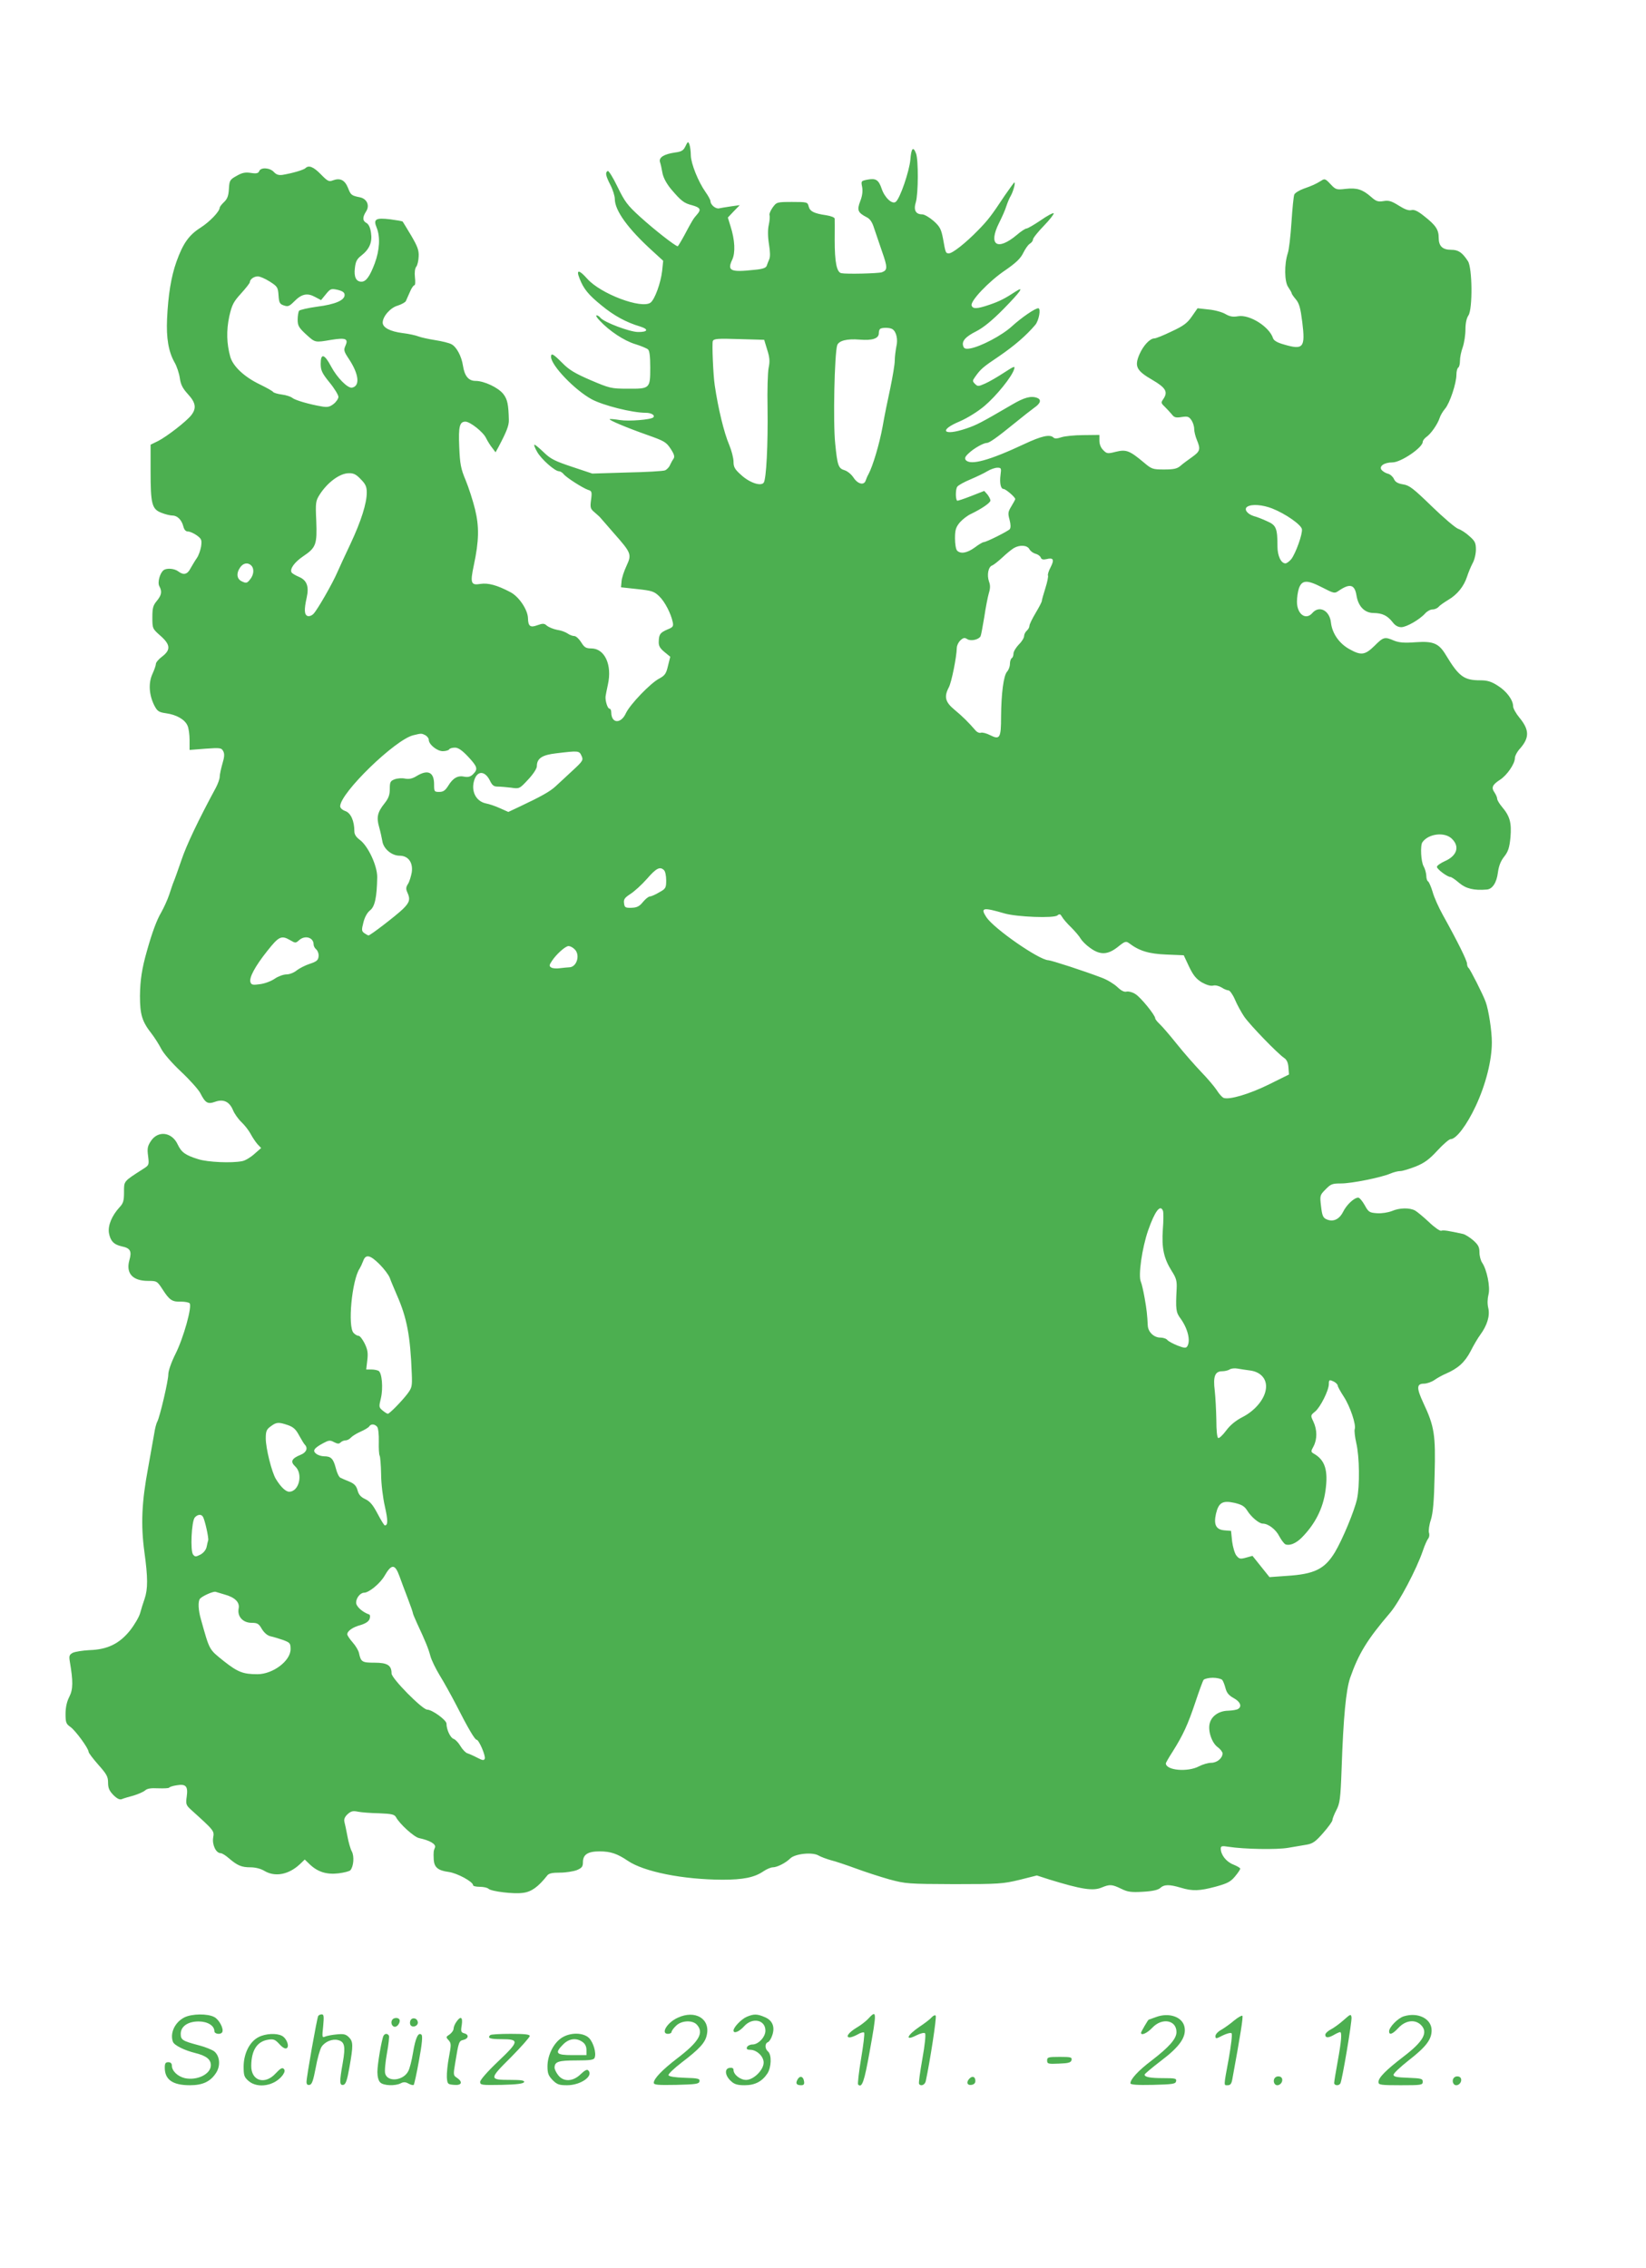<?xml version="1.0" standalone="no"?>
<!DOCTYPE svg PUBLIC "-//W3C//DTD SVG 20010904//EN"
 "http://www.w3.org/TR/2001/REC-SVG-20010904/DTD/svg10.dtd">
<svg version="1.0" xmlns="http://www.w3.org/2000/svg"
 width="929pt" height="1280pt" viewBox="0 0 929 1280"
 preserveAspectRatio="xMidYMid meet">
<g transform="translate(0,1280) scale(0.1,-0.1)"
fill="#4caf50" stroke="none">
<path d="M3869 11975 c-12 -25 -22 -31 -60 -36 -62 -9 -92 -28 -84 -54 4 -11
10 -39 14 -62 5 -26 22 -58 48 -90 58 -68 73 -80 121 -92 45 -13 51 -24 25
-53 -19 -21 -27 -34 -71 -117 -18 -33 -35 -61 -37 -61 -13 0 -134 95 -211 165
-74 67 -88 87 -129 171 -25 52 -50 92 -55 89 -15 -9 -12 -26 15 -79 14 -27 25
-63 25 -79 0 -66 75 -169 214 -295 l59 -54 -6 -58 c-8 -68 -41 -159 -65 -178
-50 -38 -282 49 -358 135 -46 52 -64 53 -43 1 23 -59 50 -92 124 -152 70 -58
140 -96 218 -119 51 -16 43 -32 -13 -31 -48 1 -190 55 -211 80 -6 8 -16 14
-22 14 -6 0 2 -14 19 -31 53 -57 136 -112 198 -131 33 -10 66 -24 73 -30 9 -7
13 -39 13 -103 0 -119 -2 -120 -129 -119 -92 0 -101 3 -207 48 -88 38 -122 58
-160 97 -51 51 -64 59 -64 35 0 -48 134 -188 230 -240 66 -35 228 -76 305 -76
31 0 54 -14 42 -26 -13 -13 -138 -23 -188 -15 -30 5 -56 7 -58 5 -6 -5 96 -48
212 -89 96 -34 107 -40 132 -78 21 -32 24 -45 16 -57 -6 -8 -15 -25 -20 -36
-5 -12 -18 -25 -28 -29 -10 -4 -106 -10 -214 -12 l-196 -6 -114 38 c-96 32
-121 44 -159 81 -25 24 -49 44 -53 44 -5 0 2 -19 15 -41 23 -41 100 -109 123
-109 7 0 19 -7 26 -16 17 -21 109 -79 138 -89 21 -6 23 -11 17 -56 -6 -44 -4
-51 20 -71 15 -13 31 -27 35 -33 5 -5 38 -44 74 -85 99 -112 101 -119 71 -184
-14 -30 -27 -69 -28 -88 l-3 -33 92 -10 c82 -9 95 -13 123 -40 32 -30 67 -98
77 -147 5 -23 1 -29 -30 -41 -41 -18 -48 -27 -49 -69 -1 -24 7 -37 32 -58 l33
-27 -13 -52 c-10 -44 -18 -54 -49 -71 -49 -25 -165 -146 -188 -195 -28 -62
-82 -60 -83 3 0 12 -4 22 -10 22 -11 0 -25 46 -22 70 1 8 7 38 13 66 25 111
-18 204 -94 204 -30 0 -39 6 -57 35 -12 19 -29 35 -39 35 -9 0 -26 6 -37 14
-11 8 -38 18 -60 21 -21 4 -47 15 -57 23 -15 14 -23 14 -54 3 -40 -15 -52 -6
-53 39 -1 48 -51 123 -100 148 -74 39 -125 53 -169 46 -53 -9 -58 5 -37 104
30 140 31 220 7 318 -12 49 -36 123 -53 164 -27 64 -32 91 -36 187 -5 116 2
143 35 143 26 0 100 -58 116 -92 9 -18 25 -44 36 -57 l18 -24 16 29 c46 87 60
122 59 154 -2 87 -8 117 -32 147 -29 36 -108 73 -156 73 -39 0 -62 27 -71 86
-8 54 -37 107 -65 121 -12 7 -53 17 -91 23 -37 6 -80 15 -95 21 -15 6 -55 15
-90 19 -70 9 -112 31 -112 59 0 35 44 85 85 96 21 7 42 18 46 26 3 8 14 31 23
52 8 20 20 37 25 37 5 0 6 20 3 45 -3 27 0 50 7 59 7 8 13 34 14 58 2 36 -7
58 -42 118 -25 41 -46 77 -48 79 -2 3 -33 8 -70 13 -83 10 -97 1 -77 -47 21
-52 17 -126 -11 -202 -28 -74 -49 -103 -75 -103 -30 0 -43 27 -37 76 4 37 11
52 36 71 47 37 63 76 55 129 -4 29 -13 48 -25 55 -23 12 -24 32 -3 65 22 33 6
71 -33 80 -50 10 -53 13 -69 54 -18 44 -44 57 -85 42 -22 -9 -30 -5 -68 34
-42 43 -68 53 -87 35 -9 -10 -75 -29 -129 -38 -22 -3 -35 1 -49 16 -23 25 -74
28 -83 5 -5 -12 -15 -15 -47 -10 -32 5 -50 1 -81 -17 -38 -21 -40 -26 -43 -73
-2 -39 -9 -57 -27 -74 -14 -13 -25 -28 -25 -32 0 -21 -55 -79 -108 -113 -66
-42 -99 -89 -136 -192 -30 -84 -47 -189 -53 -323 -5 -107 8 -185 42 -245 13
-22 26 -62 30 -89 5 -37 16 -58 46 -91 44 -48 49 -79 19 -118 -28 -36 -137
-120 -187 -146 l-43 -21 0 -148 c0 -186 7 -215 60 -236 22 -9 51 -16 64 -16
27 0 52 -25 61 -62 5 -19 14 -28 26 -28 11 0 33 -10 50 -22 27 -20 29 -26 24
-63 -4 -22 -14 -51 -24 -65 -10 -14 -25 -40 -35 -57 -18 -36 -40 -41 -70 -18
-21 16 -64 20 -82 7 -21 -15 -36 -69 -25 -90 17 -31 13 -51 -14 -84 -21 -25
-25 -40 -25 -93 0 -63 1 -64 45 -103 57 -50 60 -80 10 -118 -19 -14 -35 -33
-35 -41 0 -8 -9 -34 -20 -58 -23 -51 -19 -117 11 -177 17 -32 24 -38 66 -44
59 -8 106 -35 121 -69 7 -14 12 -51 12 -82 l0 -56 89 7 c84 6 91 5 101 -14 8
-15 7 -33 -5 -72 -8 -28 -15 -61 -15 -73 0 -11 -10 -39 -21 -60 -100 -185
-167 -326 -195 -410 -19 -55 -38 -109 -43 -120 -5 -11 -16 -45 -26 -75 -10
-30 -31 -75 -45 -100 -25 -42 -51 -112 -80 -215 -29 -101 -39 -167 -40 -256 0
-107 12 -145 66 -214 17 -22 41 -60 54 -85 13 -26 60 -80 112 -129 49 -46 97
-100 108 -120 29 -57 42 -65 84 -50 47 17 81 1 101 -47 8 -20 30 -51 49 -69
18 -17 41 -47 51 -66 10 -19 27 -44 38 -57 l21 -22 -39 -34 c-21 -19 -51 -37
-68 -40 -59 -12 -195 -6 -248 11 -74 23 -95 39 -116 83 -32 70 -110 81 -151
20 -19 -29 -22 -42 -16 -86 6 -50 5 -51 -28 -72 -112 -72 -108 -67 -108 -131
0 -48 -4 -63 -25 -85 -44 -48 -67 -104 -60 -146 8 -44 27 -65 72 -75 49 -10
58 -27 43 -79 -20 -73 18 -116 106 -116 50 0 51 -1 83 -50 38 -59 53 -69 104
-67 20 0 42 -4 47 -9 16 -16 -34 -196 -80 -287 -23 -46 -40 -95 -40 -114 0
-37 -47 -237 -62 -267 -6 -10 -14 -42 -18 -70 -5 -28 -20 -114 -34 -191 -36
-192 -42 -320 -21 -475 20 -145 20 -209 1 -265 -8 -22 -19 -58 -25 -80 -6 -22
-32 -66 -57 -98 -60 -75 -128 -108 -229 -111 -39 -2 -81 -9 -94 -15 -20 -11
-22 -18 -17 -49 19 -112 19 -157 -3 -200 -14 -27 -21 -60 -21 -96 0 -48 3 -57
28 -74 29 -21 102 -121 102 -140 0 -6 25 -39 55 -73 47 -53 55 -67 55 -101 0
-31 7 -46 30 -70 21 -21 36 -28 48 -23 9 4 39 13 66 20 26 8 56 21 65 29 12
11 33 14 74 12 32 -1 60 0 62 4 3 4 21 10 42 13 52 9 65 -5 57 -63 -6 -42 -4
-49 22 -73 135 -122 134 -121 127 -160 -6 -40 16 -87 42 -87 8 0 29 -13 47
-29 48 -41 71 -51 122 -51 28 0 58 -8 78 -20 60 -36 137 -22 201 38 l27 26 28
-27 c45 -43 95 -59 163 -51 32 4 63 12 67 18 18 22 22 78 8 105 -8 14 -19 53
-25 86 -6 33 -14 70 -17 81 -4 15 2 29 18 44 19 17 30 20 58 14 19 -4 73 -8
120 -9 70 -3 86 -6 95 -22 21 -39 102 -112 130 -118 61 -13 97 -34 90 -53 -8
-19 -9 -25 -7 -69 3 -43 24 -61 83 -69 48 -6 139 -55 139 -75 0 -5 17 -9 38
-9 21 0 43 -5 49 -11 15 -15 142 -31 196 -23 47 6 85 34 135 97 9 13 29 17 73
17 33 0 75 7 94 14 29 12 35 20 35 44 0 44 27 62 94 62 62 0 100 -13 159 -53
91 -62 310 -106 535 -107 117 0 180 13 230 47 19 13 43 23 54 23 24 0 73 25
98 50 27 27 125 37 159 17 14 -8 46 -20 71 -27 25 -6 87 -27 139 -46 51 -19
137 -47 190 -62 93 -25 105 -26 366 -27 253 0 276 2 368 24 l99 25 71 -23
c179 -55 246 -66 295 -45 46 19 58 18 110 -7 36 -18 56 -21 123 -17 54 3 84
10 97 21 23 21 52 21 116 2 66 -20 105 -19 198 6 65 18 83 27 108 57 17 20 30
40 30 44 0 5 -18 15 -40 24 -40 16 -70 55 -70 90 0 14 7 16 43 10 90 -14 274
-17 337 -6 36 6 83 14 106 18 34 6 50 18 92 66 29 33 52 65 52 72 0 7 10 33
22 56 20 38 24 63 30 233 10 295 25 445 48 514 48 137 96 216 226 368 51 60
149 245 185 351 10 30 24 61 30 68 6 7 8 22 4 33 -3 11 1 44 11 73 12 39 18
106 21 253 6 227 -1 273 -64 407 -39 84 -38 108 4 108 15 0 42 9 58 20 17 12
46 28 65 36 69 30 107 64 140 127 17 34 42 76 54 92 39 53 56 107 46 151 -6
24 -5 53 1 77 11 42 -9 141 -36 180 -8 12 -15 38 -15 58 0 30 -7 43 -35 68
-20 17 -45 33 -58 36 -82 18 -111 23 -123 18 -7 -2 -38 19 -69 49 -31 29 -66
58 -78 65 -31 17 -88 16 -132 -3 -21 -8 -57 -14 -83 -12 -43 3 -48 6 -70 46
-13 23 -29 42 -36 42 -23 0 -66 -40 -86 -81 -22 -43 -57 -58 -94 -41 -19 9
-24 21 -30 73 -7 60 -7 63 25 95 30 31 38 34 88 34 60 0 224 33 279 56 18 8
43 14 56 14 12 0 51 12 87 26 49 20 76 40 122 90 32 35 66 64 74 64 32 0 92
80 142 187 57 122 91 258 91 360 0 63 -18 182 -35 228 -15 42 -88 185 -96 191
-5 3 -9 14 -9 24 0 18 -54 127 -138 278 -22 40 -48 97 -56 127 -9 30 -21 57
-26 60 -6 3 -10 18 -10 33 -1 15 -7 38 -15 52 -15 26 -20 117 -7 136 34 49
127 60 167 19 45 -44 28 -96 -41 -126 -24 -11 -44 -25 -44 -32 0 -13 59 -57
76 -57 6 0 28 -15 50 -34 38 -32 83 -43 155 -37 32 2 56 39 63 95 5 38 16 66
35 90 23 29 30 50 36 109 7 83 -3 120 -48 173 -15 18 -27 38 -27 46 0 7 -7 23
-15 35 -19 27 -13 43 30 71 40 25 85 91 85 123 0 12 13 37 30 55 53 61 52 105
-5 174 -19 23 -35 52 -35 63 0 36 -37 86 -87 117 -36 23 -58 30 -98 30 -92 0
-121 21 -194 142 -40 67 -71 80 -171 73 -65 -5 -94 -2 -122 9 -53 23 -60 21
-110 -29 -54 -53 -76 -56 -142 -19 -58 32 -97 89 -104 149 -7 69 -66 100 -105
55 -37 -43 -87 -7 -87 64 0 23 5 57 11 75 17 48 46 49 130 6 70 -36 71 -36 97
-18 61 41 88 34 98 -28 10 -62 46 -99 97 -99 49 -1 77 -14 107 -52 14 -19 31
-28 49 -28 29 0 104 43 135 78 11 12 29 22 41 22 13 0 28 7 35 15 6 8 31 25
54 39 51 30 88 76 106 131 7 22 21 56 31 75 11 19 19 54 19 78 0 37 -5 48 -36
75 -19 18 -48 37 -64 42 -16 6 -83 63 -149 127 -104 101 -127 119 -162 124
-30 5 -44 13 -52 31 -6 13 -21 26 -33 29 -13 3 -29 13 -36 21 -17 21 14 43 61
43 48 0 171 84 171 116 0 7 9 19 21 28 25 17 63 72 74 106 4 14 18 38 31 53
27 32 64 144 64 192 0 19 5 37 10 40 6 3 10 21 10 39 0 19 7 53 16 77 8 24 15
69 15 99 0 35 6 64 17 80 24 36 22 268 -3 306 -32 49 -54 64 -94 64 -50 0 -71
21 -71 68 0 46 -17 71 -82 122 -36 29 -56 38 -72 34 -16 -4 -39 5 -72 26 -40
25 -56 30 -85 25 -31 -5 -42 -2 -71 24 -48 42 -80 52 -143 45 -52 -6 -56 -5
-86 27 -28 30 -33 32 -52 19 -33 -20 -48 -27 -99 -45 -25 -9 -49 -24 -53 -33
-4 -9 -11 -80 -16 -157 -5 -77 -14 -156 -21 -175 -20 -61 -19 -161 3 -191 10
-15 19 -30 19 -34 0 -4 11 -20 24 -35 19 -23 26 -49 36 -128 18 -145 6 -159
-105 -126 -36 10 -56 22 -60 35 -21 65 -132 135 -197 124 -29 -5 -47 -2 -71
12 -18 11 -61 23 -95 26 l-63 7 -32 -46 c-26 -38 -48 -54 -115 -85 -45 -22
-88 -39 -96 -39 -26 0 -63 -40 -85 -90 -29 -68 -18 -92 74 -145 75 -44 88 -67
61 -107 -14 -20 -14 -23 7 -43 12 -12 30 -31 40 -43 14 -19 24 -21 56 -16 33
5 41 3 55 -17 9 -13 16 -35 16 -50 0 -15 7 -43 15 -62 22 -53 19 -64 -27 -97
-24 -17 -54 -39 -66 -50 -19 -16 -38 -20 -92 -20 -65 0 -70 2 -116 41 -79 66
-98 73 -156 59 -46 -12 -52 -11 -71 9 -14 13 -22 34 -22 54 l0 32 -90 -1 c-50
0 -106 -6 -124 -12 -24 -8 -38 -9 -45 -2 -20 20 -68 9 -164 -36 -198 -93 -304
-122 -331 -91 -8 10 -4 20 17 39 28 27 83 58 102 58 14 0 58 31 155 110 44 36
95 76 113 89 35 24 41 45 16 55 -35 13 -73 3 -144 -39 -173 -101 -198 -114
-257 -134 -130 -44 -158 -10 -35 41 43 19 100 54 139 87 66 56 155 165 167
208 6 19 -1 16 -58 -21 -35 -23 -83 -51 -106 -61 -38 -17 -42 -17 -57 -2 -15
15 -15 18 0 39 32 45 43 55 137 118 86 59 152 116 203 176 21 25 33 94 17 94
-18 0 -94 -52 -150 -103 -56 -51 -176 -114 -235 -124 -24 -4 -34 -1 -38 12
-11 28 11 54 73 85 41 21 90 61 155 127 94 96 119 131 68 98 -59 -39 -92 -56
-148 -75 -70 -24 -94 -25 -101 -5 -10 24 97 137 189 199 61 42 87 67 102 98
11 22 27 46 37 52 10 6 18 17 18 24 0 8 28 43 62 78 34 35 58 67 55 70 -3 4
-37 -14 -74 -40 -37 -25 -73 -46 -80 -46 -6 0 -31 -16 -54 -36 -111 -93 -163
-57 -100 68 16 32 35 74 41 95 7 21 18 47 25 58 13 23 28 75 20 75 -2 0 -26
-33 -53 -72 -77 -116 -95 -140 -153 -199 -69 -71 -143 -129 -163 -129 -19 0
-19 1 -34 85 -10 51 -17 66 -53 98 -23 20 -52 37 -64 37 -37 0 -50 24 -36 69
14 47 15 240 1 275 -16 42 -27 30 -32 -36 -6 -65 -58 -218 -82 -237 -20 -17
-63 23 -80 74 -17 50 -33 60 -80 51 -36 -7 -37 -8 -30 -42 4 -23 1 -50 -11
-80 -19 -50 -14 -64 36 -90 19 -9 32 -28 42 -61 9 -27 29 -86 45 -132 32 -91
32 -106 -1 -118 -24 -7 -201 -11 -229 -5 -26 6 -37 63 -37 187 1 61 0 115 0
121 -1 7 -22 15 -48 19 -69 10 -92 22 -99 50 -6 24 -8 25 -93 25 -86 0 -88 -1
-110 -31 -12 -17 -20 -36 -18 -43 3 -8 1 -32 -4 -55 -6 -27 -6 -65 1 -109 7
-43 8 -73 1 -87 -5 -11 -11 -27 -14 -36 -4 -11 -23 -18 -68 -22 -137 -15 -156
-6 -126 58 18 39 15 110 -10 188 l-15 49 33 35 34 35 -50 -7 c-27 -4 -57 -9
-66 -11 -19 -5 -49 20 -49 40 0 7 -13 31 -28 52 -41 58 -82 160 -83 207 0 23
-4 51 -8 62 -7 18 -9 17 -22 -10z m-2347 -764 c44 -28 47 -33 50 -78 3 -41 6
-49 30 -57 23 -8 31 -5 58 22 42 43 74 50 118 26 l34 -18 27 33 c26 32 30 33
67 25 28 -7 39 -15 39 -29 0 -30 -53 -53 -155 -66 -52 -7 -98 -18 -102 -23 -4
-6 -8 -29 -8 -50 0 -34 6 -45 47 -83 53 -48 49 -47 144 -31 81 13 97 6 78 -35
-10 -23 -8 -31 20 -73 57 -86 64 -153 18 -162 -24 -5 -84 55 -118 119 -38 72
-59 77 -59 16 0 -37 7 -53 50 -106 28 -34 50 -71 50 -81 0 -10 -12 -28 -27
-40 -22 -17 -35 -20 -68 -14 -71 12 -149 35 -165 48 -8 7 -35 16 -59 19 -24 3
-47 10 -50 15 -3 5 -37 24 -76 43 -87 42 -149 101 -165 154 -21 75 -23 149 -6
229 15 66 24 83 67 130 27 30 49 58 49 63 0 16 23 33 45 33 12 0 42 -13 67
-29z m3515 -269 c22 -14 32 -58 22 -98 -4 -22 -9 -57 -9 -79 0 -22 -12 -92
-25 -155 -14 -63 -34 -162 -44 -220 -18 -98 -55 -221 -79 -266 -6 -10 -13 -27
-16 -36 -9 -29 -44 -21 -68 15 -12 19 -35 38 -52 43 -34 10 -40 27 -52 149
-13 122 -4 506 11 556 9 26 55 38 127 32 71 -6 108 6 108 36 0 10 3 21 7 24 9
9 55 9 70 -1z m-707 -116 c14 -43 16 -66 8 -103 -5 -26 -8 -127 -6 -223 3
-209 -7 -407 -22 -425 -17 -21 -81 1 -128 45 -35 31 -42 44 -42 74 0 20 -11
63 -24 94 -30 70 -63 208 -82 337 -9 60 -16 234 -11 250 6 13 26 15 148 11
l142 -4 17 -56z m1317 -706 c-6 -47 1 -80 17 -80 12 0 66 -46 66 -57 0 -3 -10
-21 -22 -41 -19 -31 -20 -40 -10 -76 7 -27 7 -45 1 -53 -11 -12 -132 -73 -147
-73 -5 0 -28 -13 -50 -30 -44 -32 -80 -38 -100 -18 -7 7 -12 38 -12 69 0 48 5
63 27 90 15 17 43 39 63 48 62 30 110 63 110 76 0 7 -8 22 -17 34 l-18 20 -74
-29 c-41 -16 -77 -28 -79 -26 -10 10 -9 66 1 79 7 9 40 27 74 41 35 15 77 35
95 46 18 11 44 20 57 20 22 0 23 -3 18 -40z m-3611 -25 c27 -27 34 -42 34 -75
0 -61 -32 -162 -92 -290 -30 -63 -63 -135 -74 -160 -27 -63 -112 -211 -134
-234 -10 -11 -25 -16 -34 -13 -19 7 -20 37 -5 104 14 63 1 98 -44 117 -19 8
-37 19 -41 24 -12 20 15 58 65 92 73 49 79 67 74 199 -5 105 -3 114 19 149 44
69 114 121 165 121 26 1 42 -7 67 -34z m5144 -165 c76 -30 164 -92 168 -117 4
-28 -35 -136 -60 -169 -11 -13 -26 -24 -33 -24 -25 0 -45 43 -45 95 0 103 -7
121 -59 143 -25 12 -59 25 -75 29 -38 12 -57 40 -36 53 25 16 86 11 140 -10z
m-1370 -230 c6 -11 21 -22 35 -26 13 -3 26 -13 29 -21 4 -11 14 -13 32 -9 39
10 46 -2 24 -45 -12 -22 -18 -44 -15 -48 2 -5 -4 -37 -15 -71 -11 -35 -20 -67
-20 -72 0 -6 -16 -36 -35 -68 -19 -32 -35 -64 -35 -73 0 -8 -7 -20 -15 -27 -8
-7 -15 -21 -15 -30 0 -10 -13 -32 -30 -48 -16 -17 -30 -40 -30 -51 0 -11 -4
-23 -10 -26 -5 -3 -10 -18 -10 -32 0 -15 -7 -34 -16 -44 -20 -22 -33 -124 -34
-254 0 -121 -7 -132 -61 -105 -21 11 -45 17 -53 14 -8 -3 -22 3 -31 14 -38 44
-73 79 -118 116 -52 43 -60 73 -32 126 16 30 44 173 45 221 0 14 9 34 21 45
16 15 24 16 39 6 20 -12 62 -3 74 16 3 5 12 54 21 108 8 55 20 115 26 136 8
25 9 45 1 65 -13 38 -4 83 17 91 9 3 35 24 59 46 23 22 53 46 65 53 34 19 75
16 87 -7z m-4392 -92 c18 -18 15 -53 -7 -79 -16 -21 -22 -22 -45 -11 -30 13
-34 46 -10 80 17 24 43 29 62 10z m983 -958 c10 -6 19 -17 19 -26 0 -26 47
-64 79 -64 16 0 33 5 36 10 3 6 18 10 33 10 18 0 40 -15 74 -51 53 -57 57 -70
28 -99 -14 -14 -28 -18 -49 -14 -37 8 -64 -7 -91 -51 -17 -27 -28 -35 -51 -35
-28 0 -29 2 -29 43 0 69 -35 85 -98 47 -24 -15 -43 -19 -65 -15 -18 4 -45 2
-60 -4 -24 -9 -27 -16 -27 -54 0 -34 -7 -53 -30 -82 -40 -50 -46 -79 -30 -134
7 -25 15 -61 18 -79 6 -42 52 -82 97 -82 49 0 77 -38 69 -94 -4 -22 -13 -52
-21 -65 -12 -18 -13 -29 -4 -48 18 -39 13 -57 -26 -95 -41 -39 -183 -148 -193
-148 -3 0 -14 6 -24 13 -15 11 -16 18 -5 60 7 29 21 55 37 68 28 21 39 75 41
187 1 65 -52 178 -99 212 -20 15 -30 30 -30 48 0 58 -20 103 -51 114 -17 6
-29 17 -29 27 0 75 311 377 413 401 45 11 46 11 68 0z m881 -116 c11 -24 9
-29 -52 -85 -36 -33 -78 -73 -95 -88 -31 -29 -82 -57 -198 -112 l-68 -32 -47
21 c-26 12 -62 24 -79 27 -59 12 -88 74 -64 138 19 49 60 44 86 -9 13 -27 22
-34 44 -34 16 0 49 -3 75 -6 47 -7 48 -7 97 46 29 31 49 62 49 75 0 44 29 64
110 73 125 15 129 15 142 -14z m466 -646 c7 -7 12 -32 12 -57 0 -43 -3 -48
-40 -68 -21 -13 -45 -23 -52 -23 -7 0 -25 -14 -39 -31 -20 -25 -34 -32 -65
-33 -35 -1 -39 2 -42 26 -3 22 4 31 36 52 22 14 64 52 93 85 53 61 74 72 97
49z m1922 -244 c71 -20 278 -28 298 -11 12 10 17 8 26 -8 6 -11 29 -38 52 -60
22 -22 46 -50 53 -63 7 -12 30 -36 53 -52 57 -42 100 -40 157 5 41 33 46 34
65 20 57 -43 111 -59 209 -63 l98 -4 30 -64 c24 -50 40 -69 72 -89 27 -15 51
-22 65 -18 12 3 32 -2 47 -11 13 -9 31 -16 38 -16 8 0 25 -24 37 -52 12 -29
36 -72 52 -96 32 -47 190 -210 225 -233 15 -10 23 -26 25 -54 l3 -40 -115 -57
c-110 -54 -222 -87 -254 -75 -9 4 -26 23 -39 44 -14 21 -53 67 -88 103 -35 37
-97 107 -136 156 -40 50 -84 101 -98 114 -14 13 -25 27 -25 32 0 18 -83 120
-112 137 -16 11 -38 16 -49 14 -14 -4 -31 5 -53 26 -18 17 -57 41 -87 52 -99
38 -284 98 -302 99 -52 1 -307 178 -350 243 -35 54 -20 57 103 21z m-4032
-151 c29 -17 31 -17 50 0 33 30 82 16 82 -24 0 -9 7 -22 16 -29 8 -8 14 -25
12 -39 -2 -21 -12 -29 -49 -41 -25 -8 -58 -25 -74 -37 -15 -13 -41 -23 -58
-23 -17 0 -47 -11 -66 -24 -20 -14 -57 -28 -83 -31 -40 -6 -49 -4 -54 10 -10
25 25 90 95 178 65 82 79 89 129 60z m1604 -50 c35 -31 14 -103 -30 -103 -9 0
-33 -3 -52 -5 -19 -3 -41 -1 -49 4 -12 8 -12 13 4 37 25 38 76 84 94 84 8 0
23 -7 33 -17z m3322 -1478 c3 -9 3 -56 -1 -105 -7 -104 5 -162 50 -234 26 -40
30 -57 28 -100 -6 -117 -4 -133 21 -167 41 -56 59 -126 39 -158 -7 -11 -16
-11 -55 4 -25 10 -51 24 -57 31 -6 8 -24 14 -40 14 -36 0 -69 31 -71 68 -3 60
-6 90 -18 157 -7 39 -16 79 -21 90 -16 34 7 192 41 290 39 111 69 149 84 110z
m-4422 -301 c25 -25 51 -59 58 -77 6 -18 25 -61 40 -97 56 -127 76 -229 84
-443 3 -73 1 -80 -25 -115 -33 -43 -101 -112 -110 -112 -4 0 -17 8 -29 18 -22
18 -22 21 -10 71 13 56 6 141 -13 153 -7 4 -25 8 -41 8 l-29 0 6 52 c5 41 2
60 -15 95 -12 24 -27 43 -34 43 -7 0 -20 7 -28 16 -35 34 -10 299 34 364 5 8
14 27 20 43 14 39 39 34 92 -19z m4916 -600 c61 -9 96 -52 86 -108 -9 -57 -63
-120 -132 -155 -37 -19 -69 -45 -91 -75 -19 -26 -40 -45 -45 -43 -7 2 -11 43
-11 103 -1 54 -5 129 -9 165 -10 79 1 109 42 109 15 0 34 5 42 10 8 6 29 8 45
5 17 -3 49 -8 73 -11z m473 -64 c10 -6 19 -15 19 -21 0 -5 15 -33 34 -62 36
-55 71 -159 62 -184 -3 -8 1 -44 9 -79 18 -77 20 -241 4 -315 -15 -68 -82
-229 -125 -301 -58 -95 -115 -123 -271 -133 l-98 -7 -48 60 -48 60 -36 -10
c-33 -9 -39 -8 -55 12 -9 11 -20 48 -24 80 l-6 59 -37 3 c-48 4 -62 32 -48 94
15 63 37 76 105 61 41 -10 56 -19 71 -43 22 -36 67 -74 88 -74 31 0 74 -33 93
-71 12 -22 27 -42 35 -46 24 -9 58 5 90 36 76 76 122 165 136 267 16 114 -2
173 -66 209 -17 10 -17 13 -1 42 21 41 20 93 -1 138 -17 36 -17 36 10 58 29
24 77 119 77 155 0 25 3 26 31 12z m-5906 -244 c31 -11 45 -24 63 -58 13 -23
27 -47 32 -52 19 -19 10 -44 -22 -57 -52 -21 -61 -39 -32 -66 46 -42 22 -143
-34 -143 -19 0 -47 26 -75 72 -23 37 -57 173 -57 229 0 40 4 51 28 68 32 24
44 25 97 7z m504 -10 c6 -8 10 -43 9 -83 -1 -38 1 -74 5 -80 3 -5 7 -52 8
-104 0 -52 10 -133 21 -181 18 -80 18 -108 0 -108 -4 0 -22 30 -41 66 -26 49
-42 69 -69 82 -26 12 -38 26 -44 50 -7 25 -18 37 -46 49 -20 8 -43 18 -51 22
-8 4 -20 29 -26 55 -14 53 -27 66 -66 66 -14 0 -34 6 -44 14 -23 17 -13 32 39
60 32 17 39 18 61 6 20 -10 28 -11 37 -2 7 7 20 12 29 12 9 0 22 7 29 15 7 8
32 24 55 34 23 10 46 24 49 30 10 15 31 14 45 -3z m-984 -507 c11 -16 34 -121
30 -133 -2 -6 -6 -23 -9 -38 -4 -17 -18 -34 -35 -43 -26 -13 -30 -13 -41 0
-17 20 -9 187 9 209 15 18 37 21 46 5z m1110 -337 c9 -26 30 -81 46 -123 16
-42 29 -79 29 -83 0 -4 11 -31 24 -59 49 -105 64 -143 75 -184 6 -23 30 -72
53 -110 23 -37 64 -111 91 -163 68 -134 107 -200 117 -200 13 0 52 -91 46
-107 -5 -11 -12 -10 -43 6 -21 11 -46 22 -56 25 -9 3 -27 21 -38 40 -11 19
-29 38 -39 41 -18 6 -40 52 -40 86 0 20 -81 79 -109 79 -27 0 -201 176 -201
204 0 46 -23 61 -96 61 -71 0 -77 4 -88 55 -3 14 -19 41 -36 60 -16 18 -30 39
-30 45 0 19 31 41 77 53 28 9 44 20 49 34 4 12 3 23 -2 25 -38 13 -74 45 -74
67 0 27 24 56 45 56 27 0 89 51 114 93 41 71 60 71 86 -1z m-988 -102 c59 -16
87 -44 80 -79 -9 -45 24 -81 73 -81 33 0 41 -5 58 -35 13 -21 31 -37 49 -41
15 -3 47 -13 71 -21 39 -15 42 -18 42 -52 0 -66 -100 -141 -187 -141 -82 0
-111 12 -190 74 -84 68 -79 57 -129 236 -15 51 -17 100 -6 115 11 15 75 44 89
40 6 -2 29 -9 50 -15z m5631 -482 c6 -7 14 -29 19 -48 7 -26 19 -40 46 -55 37
-20 48 -47 25 -61 -7 -5 -32 -9 -56 -10 -52 -1 -93 -29 -104 -70 -12 -42 11
-112 45 -136 15 -11 27 -27 27 -35 0 -27 -31 -53 -64 -53 -17 0 -48 -9 -69
-20 -64 -34 -187 -23 -187 17 0 3 17 33 39 67 59 94 85 151 127 276 21 63 42
121 47 128 5 6 29 12 52 12 23 0 47 -6 53 -12z"/>
<path d="M1041 1413 c-54 -27 -83 -89 -65 -138 8 -20 64 -48 129 -64 59 -15
85 -35 85 -68 0 -50 -77 -88 -147 -73 -41 10 -73 41 -73 71 0 12 -7 19 -20 19
-16 0 -20 -7 -20 -31 0 -68 45 -99 142 -99 73 0 117 21 149 72 25 41 19 95
-13 120 -13 9 -52 25 -88 34 -90 24 -100 30 -100 64 0 42 40 70 101 70 51 0
89 -24 89 -55 0 -16 35 -21 44 -6 11 18 -17 72 -45 86 -37 20 -126 19 -168 -2z"/>
<path d="M1796 1421 c-7 -11 -66 -344 -66 -372 0 -14 5 -19 17 -17 14 2 21 25
35 97 9 51 24 104 33 118 19 29 61 46 92 38 38 -9 44 -34 28 -126 -20 -112
-19 -131 3 -127 13 3 21 24 34 98 22 125 22 146 -3 171 -17 17 -30 20 -68 16
-25 -2 -55 -8 -65 -12 -18 -8 -19 -5 -12 58 5 55 4 67 -8 67 -8 0 -17 -4 -20
-9z"/>
<path d="M3825 1411 c-60 -27 -98 -91 -55 -91 11 0 20 5 20 10 0 6 11 22 25
35 30 31 93 34 118 7 42 -46 12 -97 -113 -192 -82 -63 -130 -113 -130 -136 0
-12 21 -14 127 -12 111 3 128 5 131 20 3 15 -8 18 -84 20 -55 2 -89 7 -91 15
-2 6 31 38 74 71 101 77 133 112 142 155 21 92 -65 144 -164 98z"/>
<path d="M4214 1416 c-30 -13 -74 -59 -74 -77 0 -20 32 -7 59 23 47 53 121 38
121 -24 0 -36 -40 -78 -73 -78 -14 0 -27 -7 -31 -15 -4 -11 1 -15 18 -15 37 0
76 -37 76 -72 0 -42 -57 -98 -99 -98 -33 0 -71 30 -71 56 0 10 -7 14 -22 12
-31 -4 -26 -45 8 -75 19 -18 37 -23 77 -23 58 0 98 21 128 66 23 35 25 106 4
124 -19 16 -19 46 -1 53 8 3 19 21 25 40 16 48 0 84 -44 102 -42 18 -61 18
-101 1z"/>
<path d="M4899 1404 c-13 -14 -43 -37 -66 -50 -44 -27 -63 -54 -37 -54 9 0 29
8 45 17 15 9 32 14 36 10 4 -4 -4 -70 -17 -147 -13 -77 -20 -143 -17 -146 22
-22 35 16 65 184 42 233 41 240 -9 186z"/>
<path d="M5259 1414 c-7 -9 -39 -34 -71 -55 -70 -48 -82 -81 -17 -48 24 12 45
17 50 12 5 -5 -1 -66 -15 -143 -13 -74 -22 -138 -19 -142 9 -16 33 -7 38 15
23 107 63 363 56 370 -4 4 -14 0 -22 -9z"/>
<path d="M6525 1415 c-22 -8 -41 -15 -42 -15 -3 0 -43 -68 -43 -74 0 -18 35
-2 64 29 55 58 136 43 136 -25 0 -38 -42 -85 -141 -161 -74 -56 -119 -105
-119 -128 0 -8 38 -11 127 -9 112 3 128 5 131 21 3 15 -5 17 -71 17 -76 0
-107 6 -107 20 0 4 42 39 94 79 106 80 143 135 131 191 -12 56 -87 82 -160 55z"/>
<path d="M6965 1395 c-22 -19 -55 -42 -72 -52 -19 -10 -33 -26 -33 -35 0 -17
3 -17 41 3 23 11 45 17 50 12 5 -5 -3 -69 -16 -143 -30 -162 -29 -150 -5 -150
14 0 21 9 25 33 47 255 62 353 57 359 -4 3 -25 -9 -47 -27z"/>
<path d="M7585 1399 c-22 -20 -55 -44 -72 -53 -18 -9 -33 -23 -33 -31 0 -19
18 -19 50 0 14 8 28 14 33 15 12 0 8 -50 -13 -165 -11 -60 -20 -115 -20 -122
0 -15 26 -18 35 -3 10 16 66 350 63 373 -3 20 -6 19 -43 -14z"/>
<path d="M7923 1419 c-33 -10 -83 -61 -83 -85 0 -23 20 -16 54 21 40 42 93 48
126 15 42 -42 14 -93 -102 -181 -96 -74 -138 -116 -138 -141 0 -16 12 -18 125
-18 117 0 125 1 125 20 0 17 -8 19 -82 22 -64 2 -83 6 -83 17 0 8 38 44 85 81
99 77 130 118 130 170 0 65 -76 104 -157 79z"/>
<path d="M2217 1403 c-15 -14 -7 -43 12 -43 18 0 35 33 23 44 -7 8 -27 7 -35
-1z"/>
<path d="M2316 1394 c-4 -10 -2 -22 3 -27 14 -14 43 0 39 20 -4 24 -34 28 -42
7z"/>
<path d="M2576 1388 c-9 -12 -16 -30 -16 -39 0 -9 -10 -23 -22 -32 -22 -14
-22 -16 -6 -33 15 -17 15 -26 2 -94 -8 -41 -13 -93 -12 -115 3 -38 4 -40 41
-43 43 -4 51 16 16 40 -21 13 -21 17 -10 83 20 122 21 125 47 131 29 7 32 30
4 37 -18 5 -20 11 -14 46 7 46 -6 54 -30 19z"/>
<path d="M1460 1302 c-50 -25 -84 -91 -85 -165 0 -52 3 -61 28 -83 52 -45 150
-27 194 35 11 17 12 26 4 34 -8 8 -20 1 -45 -26 -61 -67 -139 -43 -138 43 1
88 33 137 95 147 31 5 40 1 64 -25 18 -20 33 -28 41 -23 17 10 0 56 -27 70
-30 16 -92 13 -131 -7z"/>
<path d="M2165 1310 c-10 -17 -35 -160 -35 -205 0 -26 6 -50 16 -59 18 -19 85
-21 116 -5 15 8 27 8 44 -2 13 -7 26 -10 29 -7 3 3 17 66 30 139 17 92 21 137
14 144 -18 17 -34 -17 -48 -102 -7 -43 -19 -90 -27 -104 -28 -54 -117 -63
-130 -13 -4 13 1 65 10 115 9 49 14 94 11 99 -8 13 -22 13 -30 0z"/>
<path d="M2767 1313 c-18 -17 -1 -23 63 -23 103 0 101 -12 -19 -126 -60 -57
-101 -104 -101 -115 0 -18 7 -19 122 -17 86 2 123 7 126 16 3 9 -17 12 -75 12
-124 0 -124 4 0 127 59 60 107 114 107 121 0 9 -29 12 -108 12 -60 0 -112 -3
-115 -7z"/>
<path d="M3169 1297 c-45 -30 -79 -98 -79 -160 0 -40 5 -53 29 -78 25 -25 37
-29 82 -29 76 0 151 52 119 84 -7 7 -20 0 -43 -22 -43 -42 -96 -44 -126 -6
-12 15 -21 34 -21 43 0 34 22 41 122 41 79 0 100 3 104 15 11 26 -7 86 -31
111 -33 33 -108 33 -156 1z m119 -23 c14 -10 22 -25 22 -45 l0 -29 -80 0 c-92
0 -101 11 -51 61 33 33 74 38 109 13z"/>
<path d="M5910 1170 c0 -19 5 -21 67 -18 55 2 68 6 71 21 3 15 -5 17 -67 17
-65 0 -71 -2 -71 -20z"/>
<path d="M4501 1062 c-12 -22 -6 -32 21 -32 14 0 19 6 16 22 -4 29 -24 34 -37
10z"/>
<path d="M5472 1068 c-20 -20 -14 -40 11 -36 14 2 22 10 22 22 0 24 -16 31
-33 14z"/>
<path d="M7197 1073 c-15 -14 -7 -43 12 -43 20 0 35 25 25 41 -6 11 -28 12
-37 2z"/>
<path d="M8207 1073 c-15 -14 -7 -43 12 -43 20 0 35 25 25 41 -6 11 -28 12
-37 2z"/>
</g>
</svg>
